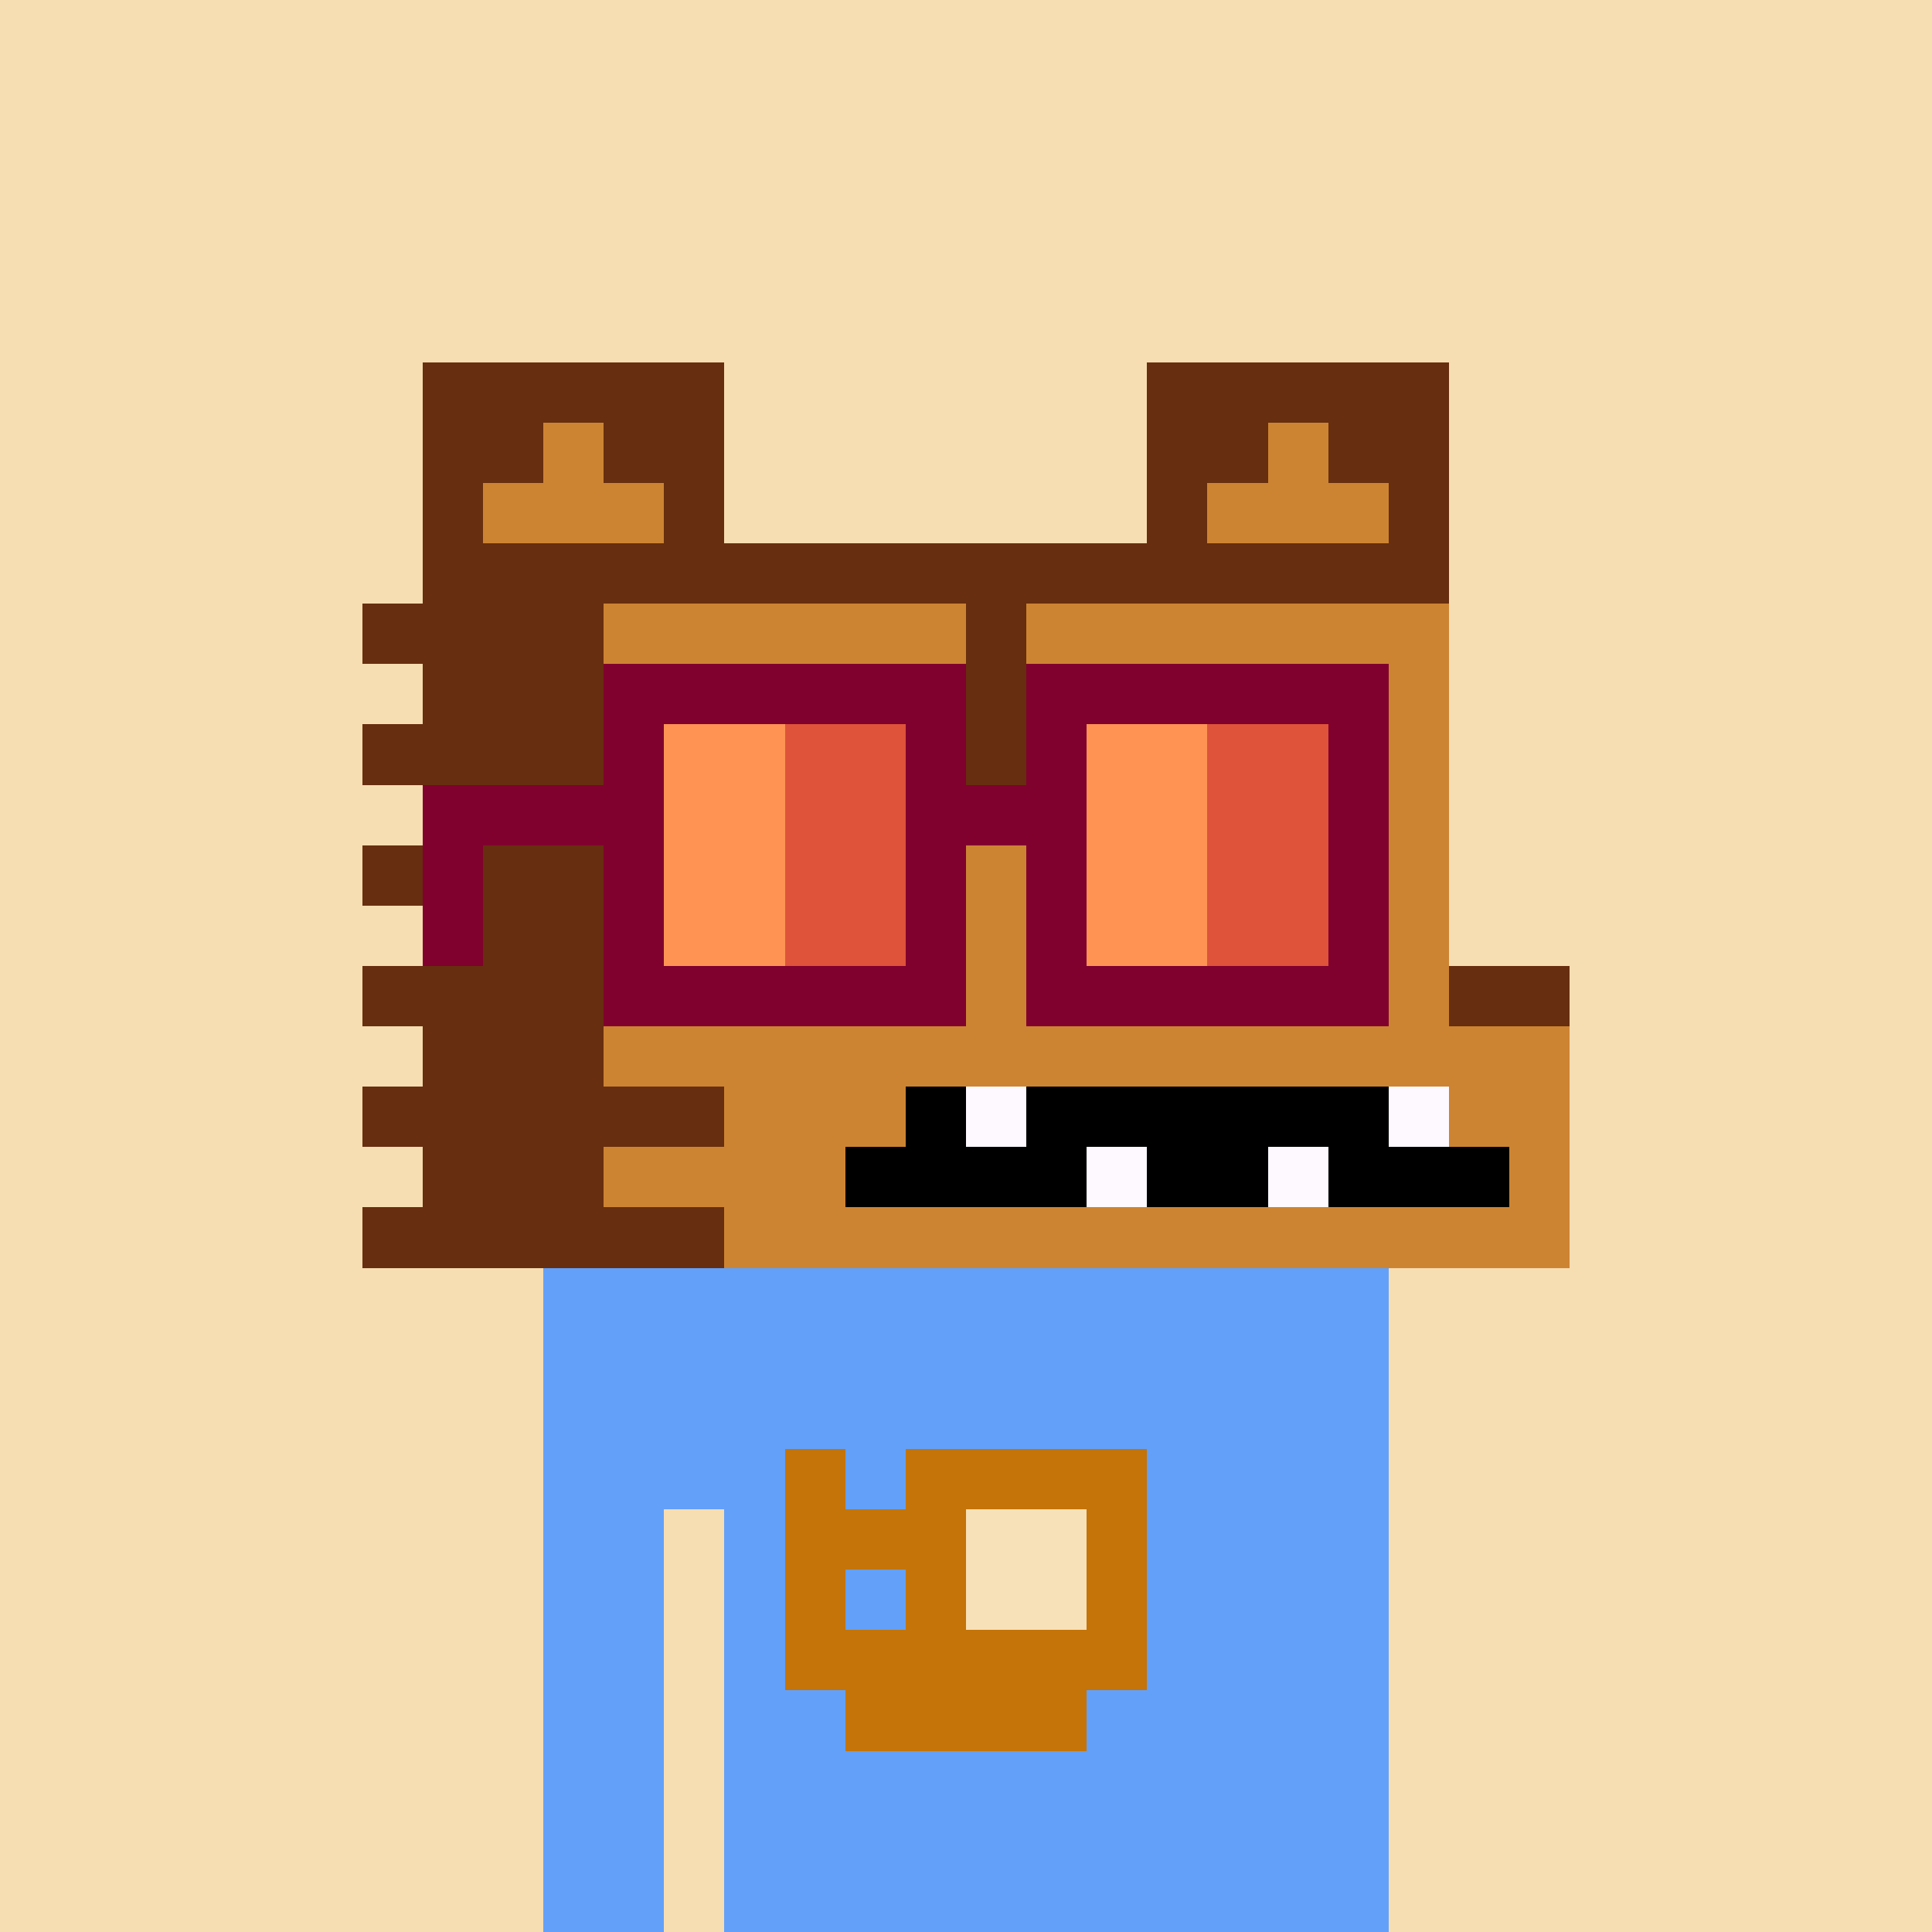 <svg width="320" height="320" viewBox="0 0 320 320" xmlns="http://www.w3.org/2000/svg" shape-rendering="crispEdges"><rect width="100%" height="100%" fill="#f7ddb2" /><rect width="140" height="10" x="90" y="210" fill="#63a0f9" /><rect width="140" height="10" x="90" y="220" fill="#63a0f9" /><rect width="140" height="10" x="90" y="230" fill="#63a0f9" /><rect width="140" height="10" x="90" y="240" fill="#63a0f9" /><rect width="20" height="10" x="90" y="250" fill="#63a0f9" /><rect width="110" height="10" x="120" y="250" fill="#63a0f9" /><rect width="20" height="10" x="90" y="260" fill="#63a0f9" /><rect width="110" height="10" x="120" y="260" fill="#63a0f9" /><rect width="20" height="10" x="90" y="270" fill="#63a0f9" /><rect width="110" height="10" x="120" y="270" fill="#63a0f9" /><rect width="20" height="10" x="90" y="280" fill="#63a0f9" /><rect width="110" height="10" x="120" y="280" fill="#63a0f9" /><rect width="20" height="10" x="90" y="290" fill="#63a0f9" /><rect width="110" height="10" x="120" y="290" fill="#63a0f9" /><rect width="20" height="10" x="90" y="300" fill="#63a0f9" /><rect width="110" height="10" x="120" y="300" fill="#63a0f9" /><rect width="20" height="10" x="90" y="310" fill="#63a0f9" /><rect width="110" height="10" x="120" y="310" fill="#63a0f9" /><rect width="10" height="10" x="130" y="240" fill="#c47408" /><rect width="40" height="10" x="150" y="240" fill="#c47408" /><rect width="30" height="10" x="130" y="250" fill="#c47408" /><rect width="20" height="10" x="160" y="250" fill="#f7e1b8" /><rect width="10" height="10" x="180" y="250" fill="#c47408" /><rect width="10" height="10" x="130" y="260" fill="#c47408" /><rect width="10" height="10" x="150" y="260" fill="#c47408" /><rect width="20" height="10" x="160" y="260" fill="#f7e1b8" /><rect width="10" height="10" x="180" y="260" fill="#c47408" /><rect width="60" height="10" x="130" y="270" fill="#c47408" /><rect width="40" height="10" x="140" y="280" fill="#c47408" /><rect width="50" height="10" x="70" y="60" fill="#672e0f" /><rect width="50" height="10" x="190" y="60" fill="#672e0f" /><rect width="20" height="10" x="70" y="70" fill="#672e0f" /><rect width="10" height="10" x="90" y="70" fill="#cd8432" /><rect width="20" height="10" x="100" y="70" fill="#672e0f" /><rect width="20" height="10" x="190" y="70" fill="#672e0f" /><rect width="10" height="10" x="210" y="70" fill="#cd8432" /><rect width="20" height="10" x="220" y="70" fill="#672e0f" /><rect width="10" height="10" x="70" y="80" fill="#672e0f" /><rect width="30" height="10" x="80" y="80" fill="#cd8432" /><rect width="10" height="10" x="110" y="80" fill="#672e0f" /><rect width="10" height="10" x="190" y="80" fill="#672e0f" /><rect width="30" height="10" x="200" y="80" fill="#cd8432" /><rect width="10" height="10" x="230" y="80" fill="#672e0f" /><rect width="170" height="10" x="70" y="90" fill="#672e0f" /><rect width="40" height="10" x="60" y="100" fill="#672e0f" /><rect width="60" height="10" x="100" y="100" fill="#cd8432" /><rect width="10" height="10" x="160" y="100" fill="#672e0f" /><rect width="70" height="10" x="170" y="100" fill="#cd8432" /><rect width="30" height="10" x="70" y="110" fill="#672e0f" /><rect width="60" height="10" x="100" y="110" fill="#cd8432" /><rect width="10" height="10" x="160" y="110" fill="#672e0f" /><rect width="70" height="10" x="170" y="110" fill="#cd8432" /><rect width="40" height="10" x="60" y="120" fill="#672e0f" /><rect width="60" height="10" x="100" y="120" fill="#cd8432" /><rect width="10" height="10" x="160" y="120" fill="#672e0f" /><rect width="70" height="10" x="170" y="120" fill="#cd8432" /><rect width="30" height="10" x="70" y="130" fill="#672e0f" /><rect width="140" height="10" x="100" y="130" fill="#cd8432" /><rect width="40" height="10" x="60" y="140" fill="#672e0f" /><rect width="140" height="10" x="100" y="140" fill="#cd8432" /><rect width="30" height="10" x="70" y="150" fill="#672e0f" /><rect width="140" height="10" x="100" y="150" fill="#cd8432" /><rect width="40" height="10" x="60" y="160" fill="#672e0f" /><rect width="140" height="10" x="100" y="160" fill="#cd8432" /><rect width="20" height="10" x="240" y="160" fill="#672e0f" /><rect width="30" height="10" x="70" y="170" fill="#672e0f" /><rect width="160" height="10" x="100" y="170" fill="#cd8432" /><rect width="60" height="10" x="60" y="180" fill="#672e0f" /><rect width="30" height="10" x="120" y="180" fill="#cd8432" /><rect width="10" height="10" x="150" y="180" fill="#000000" /><rect width="10" height="10" x="160" y="180" fill="#fdf9ff" /><rect width="60" height="10" x="170" y="180" fill="#000000" /><rect width="10" height="10" x="230" y="180" fill="#fdf9ff" /><rect width="20" height="10" x="240" y="180" fill="#cd8432" /><rect width="30" height="10" x="70" y="190" fill="#672e0f" /><rect width="40" height="10" x="100" y="190" fill="#cd8432" /><rect width="40" height="10" x="140" y="190" fill="#000000" /><rect width="10" height="10" x="180" y="190" fill="#fdf9ff" /><rect width="20" height="10" x="190" y="190" fill="#000000" /><rect width="10" height="10" x="210" y="190" fill="#fdf9ff" /><rect width="30" height="10" x="220" y="190" fill="#000000" /><rect width="10" height="10" x="250" y="190" fill="#cd8432" /><rect width="60" height="10" x="60" y="200" fill="#672e0f" /><rect width="140" height="10" x="120" y="200" fill="#cd8432" /><rect width="60" height="10" x="100" y="110" fill="#80002e" /><rect width="60" height="10" x="170" y="110" fill="#80002e" /><rect width="10" height="10" x="100" y="120" fill="#80002e" /><rect width="20" height="10" x="110" y="120" fill="#ff9354" /><rect width="20" height="10" x="130" y="120" fill="#de533a" /><rect width="10" height="10" x="150" y="120" fill="#80002e" /><rect width="10" height="10" x="170" y="120" fill="#80002e" /><rect width="20" height="10" x="180" y="120" fill="#ff9354" /><rect width="20" height="10" x="200" y="120" fill="#de533a" /><rect width="10" height="10" x="220" y="120" fill="#80002e" /><rect width="40" height="10" x="70" y="130" fill="#80002e" /><rect width="20" height="10" x="110" y="130" fill="#ff9354" /><rect width="20" height="10" x="130" y="130" fill="#de533a" /><rect width="30" height="10" x="150" y="130" fill="#80002e" /><rect width="20" height="10" x="180" y="130" fill="#ff9354" /><rect width="20" height="10" x="200" y="130" fill="#de533a" /><rect width="10" height="10" x="220" y="130" fill="#80002e" /><rect width="10" height="10" x="70" y="140" fill="#80002e" /><rect width="10" height="10" x="100" y="140" fill="#80002e" /><rect width="20" height="10" x="110" y="140" fill="#ff9354" /><rect width="20" height="10" x="130" y="140" fill="#de533a" /><rect width="10" height="10" x="150" y="140" fill="#80002e" /><rect width="10" height="10" x="170" y="140" fill="#80002e" /><rect width="20" height="10" x="180" y="140" fill="#ff9354" /><rect width="20" height="10" x="200" y="140" fill="#de533a" /><rect width="10" height="10" x="220" y="140" fill="#80002e" /><rect width="10" height="10" x="70" y="150" fill="#80002e" /><rect width="10" height="10" x="100" y="150" fill="#80002e" /><rect width="20" height="10" x="110" y="150" fill="#ff9354" /><rect width="20" height="10" x="130" y="150" fill="#de533a" /><rect width="10" height="10" x="150" y="150" fill="#80002e" /><rect width="10" height="10" x="170" y="150" fill="#80002e" /><rect width="20" height="10" x="180" y="150" fill="#ff9354" /><rect width="20" height="10" x="200" y="150" fill="#de533a" /><rect width="10" height="10" x="220" y="150" fill="#80002e" /><rect width="60" height="10" x="100" y="160" fill="#80002e" /><rect width="60" height="10" x="170" y="160" fill="#80002e" /></svg>